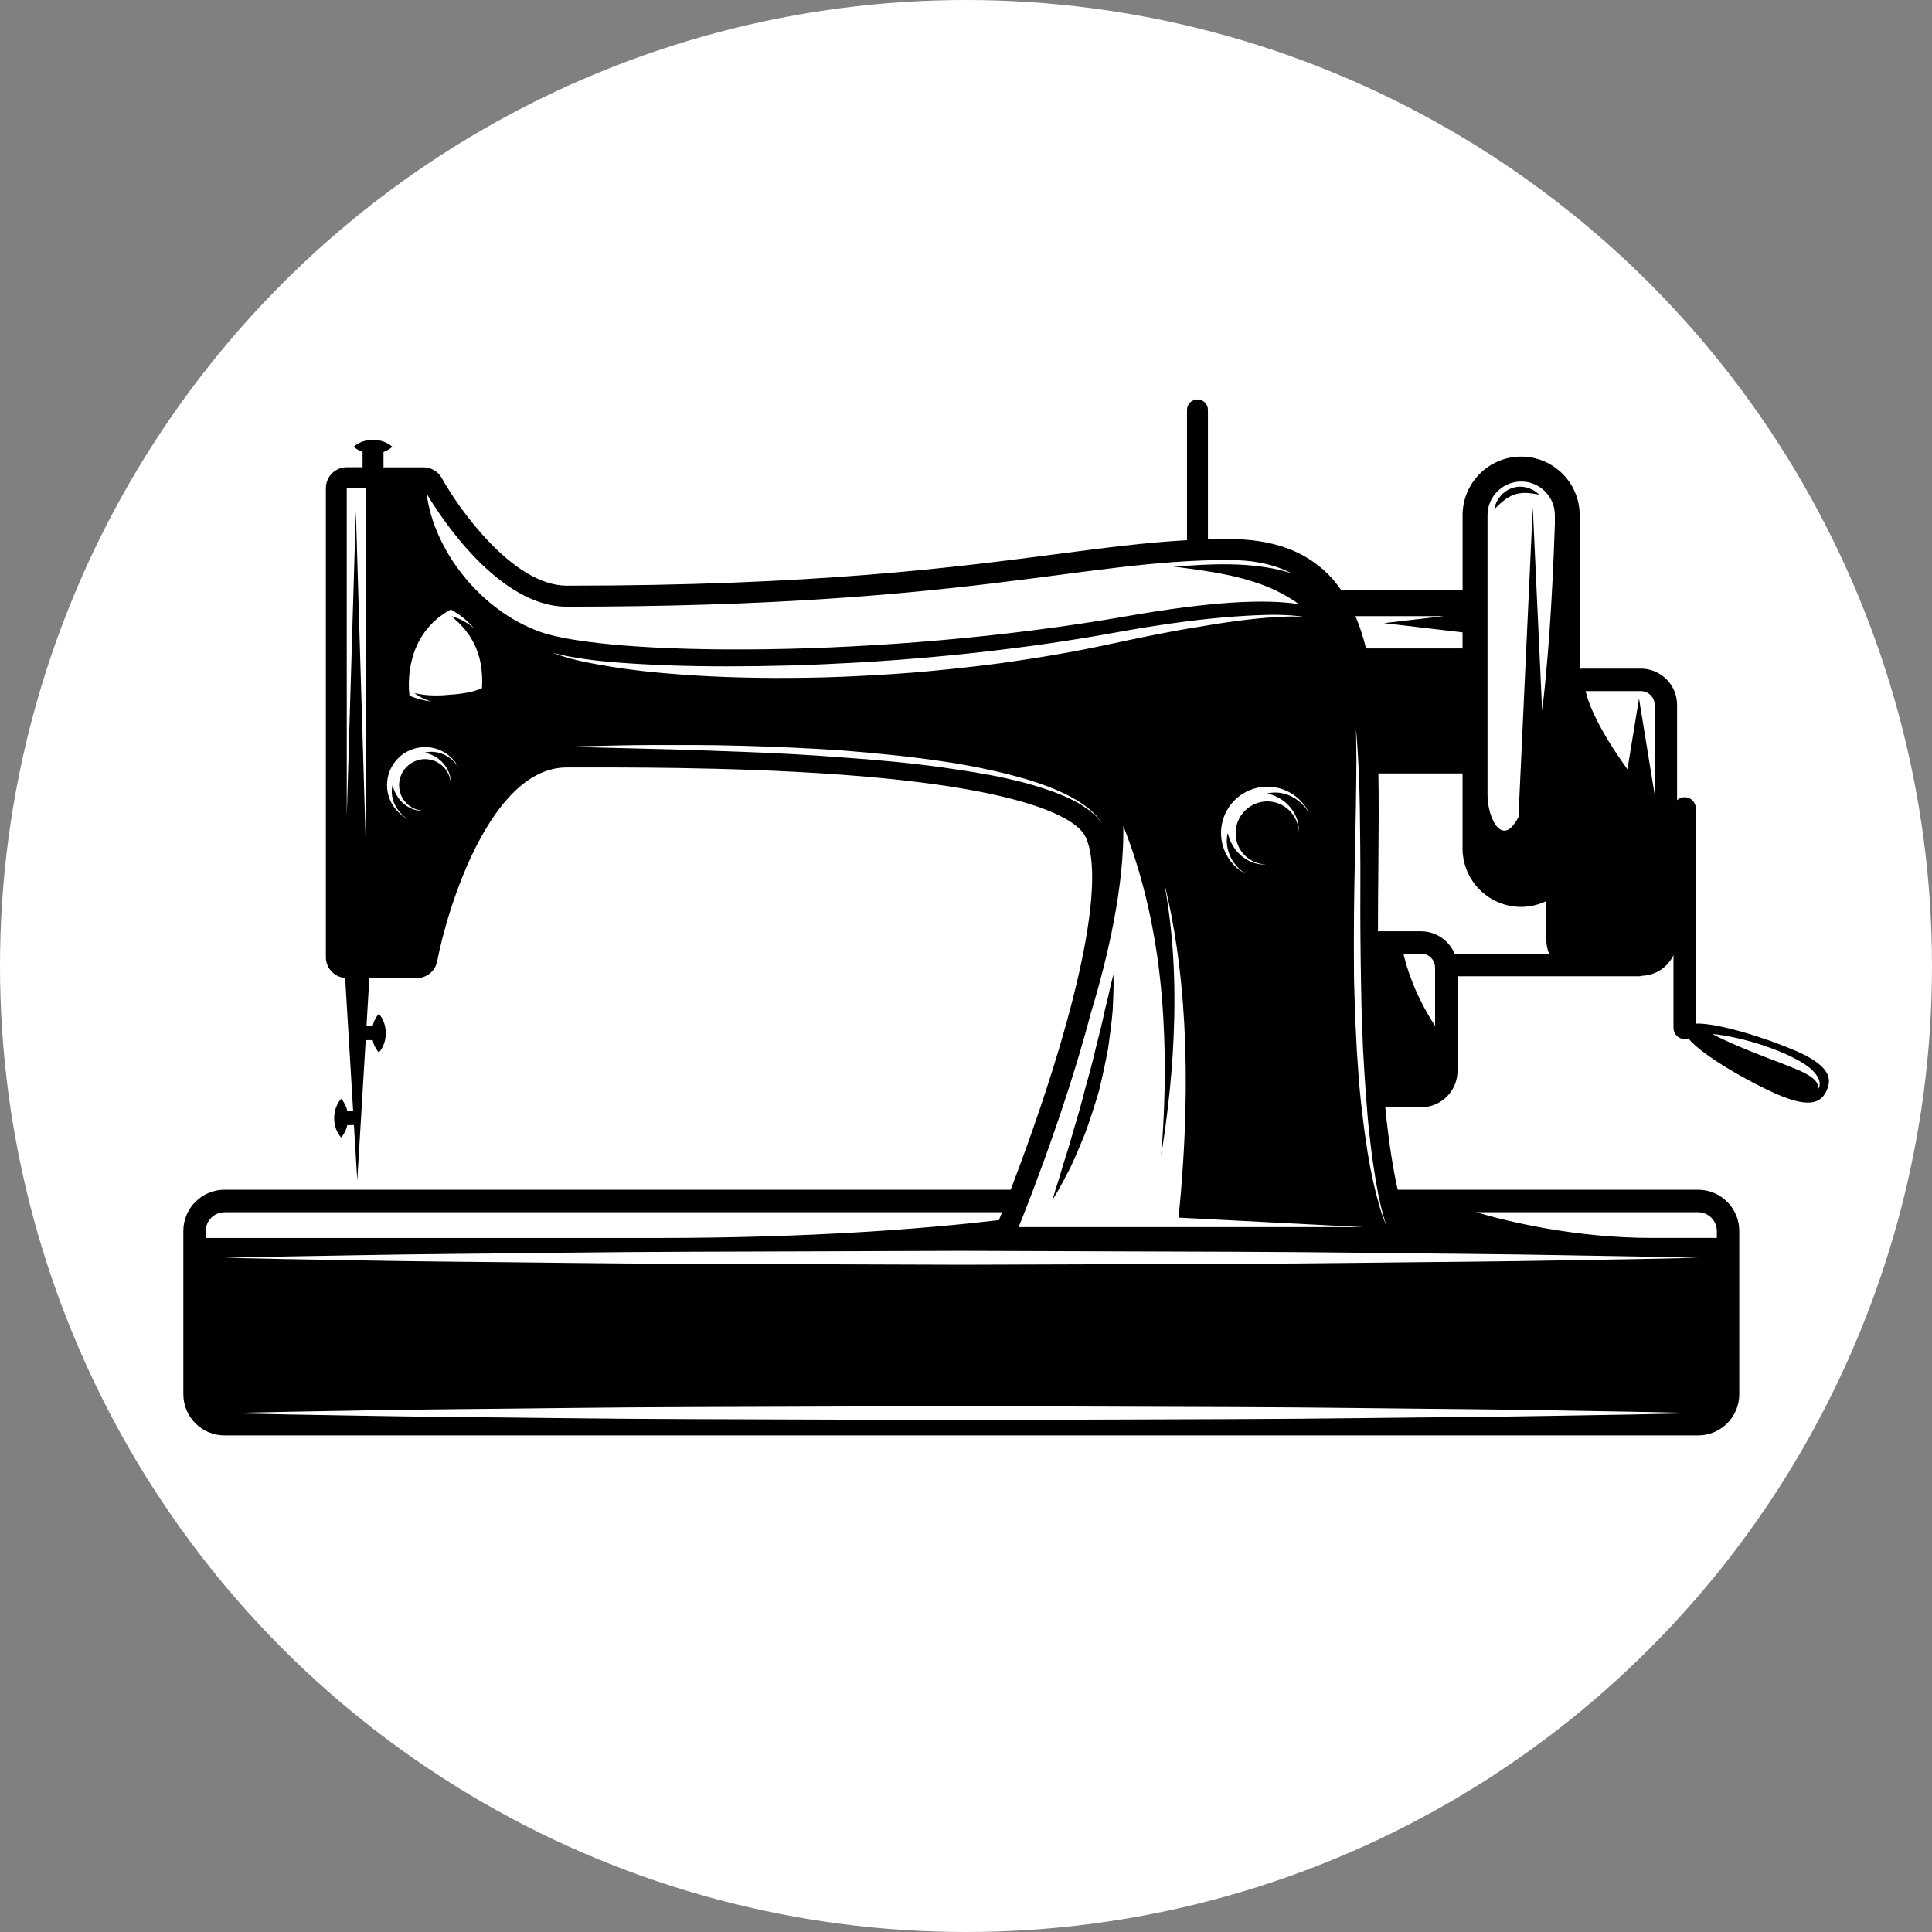 <?xml version="1.0" encoding="UTF-8"?> <svg xmlns="http://www.w3.org/2000/svg" id="Capa_2" data-name="Capa 2" viewBox="0 0 444.88 444.88"><rect x="0" y="0" width="444.88" height="444.88" fill="#808080" stroke="none"/><defs><style> .cls-1, .cls-2 { stroke-width: 0px; } .cls-2 { fill: #fff; } </style></defs><g id="Capa_1-2" data-name="Capa 1"><g><circle class="cls-2" cx="222.44" cy="222.44" r="222.44"></circle><g><path class="cls-1" d="m413.45,241.96c-6.28-2.75-17.77-6.46-22.95-6.26v-49.55c0-1.42-1.15-2.58-2.58-2.58-.67,0-1.28.26-1.74.68v-21.93c0-4.61-3.75-8.36-8.36-8.36h-13.38c-.23,0-.46.05-.69.07v-35.41c0-7.43-6.05-13.48-13.48-13.48s-13.48,6.05-13.48,13.48v17.26h-27.54c-.13,0-.26.01-.4.02-.89-1.27-1.84-2.48-2.92-3.57-5.48-5.53-13-8.21-23-8.21-1.61,0-3.2.02-4.78.07v-29.8c0-1.33-1.08-2.41-2.41-2.41s-2.41,1.08-2.41,2.41v30c-9.51.52-18.9,1.75-30.05,3.2-23.5,3.07-55.68,7.27-112.75,7.27-12.42,0-24.99-17.87-28.79-24.76-.85-1.54-2.46-2.49-4.22-2.49h-9.21v-3.53c.23-.08.45-.17.65-.28.83-.38,1.39-.92,1.39-.92,0,0-.56-.54-1.39-.92-.83-.43-1.95-.68-3.06-.69-1.11,0-2.22.25-3.06.68-.83.38-1.39.92-1.39.92,0,0,.56.54,1.39.92.2.1.42.2.65.28v3.52h-3.63c-2.66,0-4.82,2.16-4.82,4.82v108.01c0,2.53,1.96,4.58,4.44,4.78l1.84,30.66h-1.33c-.12-.53-.29-1.03-.51-1.45-.38-.83-.92-1.39-.92-1.39,0,0-.54.56-.92,1.39-.43.83-.68,1.95-.69,3.06,0,1.11.25,2.22.68,3.06.38.83.92,1.39.92,1.39,0,0,.54-.56.92-1.39.22-.42.39-.92.51-1.45h1.52l.77,12.74,1.94-32.31h1.6c.12.53.29,1.03.51,1.45.38.83.92,1.39.92,1.39,0,0,.54-.56.92-1.39.43-.83.68-1.95.68-3.06,0-1.11-.26-2.22-.69-3.06-.38-.83-.92-1.39-.92-1.39,0,0-.54.56-.92,1.39-.22.42-.39.92-.51,1.45h-1.41l.66-11.06h10.9c2.31,0,4.3-1.64,4.73-3.92,2.37-12.4,12.34-44.59,29.82-44.59h2.94s3.93,0,3.93,0c10.98,0,40.15,0,65.47,2.43,37.15,3.57,45.1,10.26,46.8,12.97,1.82,2.91,4.89,13.53-5.79,49.4-3.87,13-8.35,25.21-11.12,32.44H51.7c-5.22,0-9.48,4.25-9.48,9.48v37.61c0,5.22,4.25,9.48,9.48,9.48h339.32c5.22,0,9.48-4.25,9.48-9.48v-37.61c0-5.22-4.25-9.48-9.48-9.48h-69.17c-.91-4-1.99-10.12-2.87-19h8.28c4.61,0,8.36-3.75,8.36-8.36v-21.8h41.8c.24,0,.47-.04.7-.11,3.19-.11,5.92-2.01,7.23-4.74v16.74c0,1.42,1.15,2.58,2.58,2.58.3,0,.58-.06.85-.15,3.21,3.95,13.95,10.01,20.31,12.8,7.9,3.46,10.36,1.86,11.56-.88,1.2-2.74.72-5.64-7.19-9.1Zm-82.99-19.16v13.44c-4.61-7.07-6.53-13.29-7.29-16.64h4.08c1.77,0,3.2,1.43,3.2,3.2Zm64.88,60.66v1.6h-14.85c-17.93,0-33.35-3.8-40.58-5.92h51.1c2.39,0,4.32,1.93,4.32,4.32Zm-343.64-4.32h179.05c-.4.99-.63,1.55-.64,1.59-.03.07-.03.15-.06.22-16.75,1.97-43.18,4.12-78.84,4.12H47.38v-1.6c0-2.39,1.93-4.32,4.32-4.32ZM350.28,110.88c4.28,0,7.76,3.47,7.76,7.76v2c-.63,18.63-1.67,32.63-2.93,43.05l-2.16-46.86-3.29,71.3c-3.7,7.3-7.13.3-7.13-5.12v-64.37c0-4.28,3.47-7.76,7.76-7.76Zm-35.42,145.45c.26,3.08.59,5.98.92,8.66.37,2.67.72,5.12,1.08,7.28.38,2.16.77,4.03,1.13,5.56.39,1.52.7,2.72.97,3.52.25.81.44,1.22.44,1.22,0,0-.81-1.62-1.71-4.66-.45-1.52-.93-3.38-1.42-5.52-.23-1.08-.47-2.22-.72-3.43-.21-1.22-.44-2.5-.67-3.83-.41-2.68-.83-5.58-1.18-8.67-.37-3.08-.71-6.34-.93-9.72-.12-1.69-.23-3.41-.35-5.14-.09-1.74-.17-3.5-.26-5.27-.2-3.55-.24-7.16-.37-10.76-.06-7.22-.04-14.43.07-21.19.13-6.75.25-13.06.36-18.46.07-5.4.15-9.9.1-13.05-.04-3.15-.07-4.95-.07-4.95,0,0,.71,7.19.87,18.01.07,5.41.16,11.72.13,18.47-.04,6.76.02,13.96.14,21.15.09,3.6.1,7.2.27,10.73.07,1.77.14,3.52.2,5.26.1,1.73.2,3.44.3,5.13.22,3.36.43,6.62.71,9.69Zm-31.2,70.45c-19.88.07-41.09.14-62.3.21-21.21-.07-42.42-.14-62.3-.21-19.88-.05-38.44-.36-54.34-.49-15.91-.14-29.16-.46-38.44-.59-9.28-.2-14.58-.31-14.58-.31,0,0,5.3-.11,14.58-.31,9.28-.13,22.53-.45,38.44-.59,15.91-.13,34.46-.44,54.34-.49,19.88-.07,41.09-.14,62.3-.21,21.21.07,42.42.15,62.3.21,19.88.06,38.44.36,54.34.49,15.91.15,29.16.46,38.44.59,9.28.2,14.58.31,14.58.31,0,0-5.3.11-14.58.31-9.28.13-22.53.44-38.44.59-15.91.13-34.46.43-54.34.49Zm92.78-36.84c-9.28.13-22.53.44-38.44.59-15.91.13-34.46.43-54.34.49-19.88.07-41.09.14-62.3.21-21.21-.07-42.42-.14-62.3-.21-19.88-.05-38.44-.36-54.34-.49-15.91-.14-29.16-.46-38.44-.59-9.28-.2-14.58-.31-14.58-.31,0,0,5.3-.11,14.58-.31,9.28-.13,22.53-.45,38.44-.59,15.91-.13,34.46-.44,54.34-.49,19.88-.07,41.09-.14,62.3-.21,21.21.07,42.42.15,62.3.21,19.88.06,38.44.36,54.34.49,15.91.15,29.16.46,38.44.59,9.28.2,14.58.31,14.58.31,0,0-5.3.11-14.58.31Zm-149.04-111.56c-3.33-.65-6.87-1.15-10.53-1.69-7.33-1.02-15.2-1.74-23.09-2.29-7.88-.62-15.78-1.02-23.19-1.29-7.41-.27-14.33-.54-20.27-.66-11.87-.3-19.79-.5-19.79-.5,0,0,1.98-.06,5.44-.16,3.46-.07,8.41-.22,14.36-.24,5.94,0,12.88-.04,20.3.17,7.43.21,15.35.54,23.26,1.08,7.91.62,15.81,1.42,23.17,2.51,3.68.55,7.23,1.17,10.56,1.92,3.34.7,6.47,1.54,9.33,2.38,2.85.9,5.43,1.83,7.62,2.89.55.26,1.08.51,1.59.76.5.26.97.55,1.43.81.93.5,1.72,1.06,2.41,1.59.73.48,1.29,1.03,1.76,1.51.24.24.47.45.67.65.19.21.33.44.47.62.55.75.84,1.15.84,1.15,0,0-.31-.38-.9-1.1-.15-.17-.3-.39-.5-.59-.22-.19-.45-.39-.7-.61-.5-.44-1.07-.95-1.82-1.4-.71-.49-1.5-1.01-2.44-1.45-.46-.23-.93-.5-1.44-.74-.52-.22-1.05-.44-1.6-.68-2.2-.94-4.8-1.73-7.63-2.57-2.86-.75-5.97-1.5-9.31-2.1Zm-122.41-35.55c.33.29.67.55.94.89l.87.93c.3.3.5.68.77.99.26.33.52.64.71,1.01l.63,1.05.53,1.09c.2.35.29.75.44,1.12.14.37.28.75.38,1.14.11.39.24.76.3,1.16.18.78.27,1.58.37,2.38.07.8.12,1.61.11,2.41,0,.4-.02.8-.04,1.2,0,.09-.01.18-.02.27-.9.38-1.86.7-2.88.92-.66.14-1.34.25-2.02.34-.67.1-1.39.18-2.03.21h-.13c-.3.04-.67.07-1.01.09-.35.03-.7.06-1.05.08-.7.04-1.41.02-2.12.02-1.43-.03-2.83-.18-4.29-.53,1.11.89,2.47,1.5,3.85,1.94-1.6-.22-3.4-.62-5.01-1.36-.28-2.3-1.16-14.03,9.51-19.83,2.31,1.25,4.05,2.77,5.4,4.4-.14-.12-.26-.25-.4-.36-.36-.29-.71-.6-1.11-.83l-1.19-.69c-.79-.45-1.69-.7-2.52-1l.98.91Zm-7.13,29.2c3.38,0,6.31,1.92,7.76,4.73-.59-.94-1.33-1.71-2.09-2.24-.75-.56-1.53-.91-2.25-1.11-.7-.23-1.34-.27-1.85-.3-.53,0-.91.04-1.17.1-.26.05-.4.08-.4.08,0,0,.14.04.39.12.26.05.62.21,1.05.36.86.37,2,1.06,2.93,2.18.92,1.12,1.61,2.67,1.59,4.34,0,.1,0,.22,0,.33-.08-3.23-2.71-5.82-5.95-5.82s-5.97,2.67-5.97,5.97,2.51,5.77,5.66,5.94c-.07,0-.13.02-.21.02-.78,0-1.6-.14-2.34-.43-.73-.3-1.4-.69-1.96-1.15-1.12-.93-1.81-2.07-2.18-2.93-.16-.44-.31-.79-.36-1.05-.08-.25-.12-.39-.12-.39,0,0-.03.14-.08.4-.05.26-.1.66-.1,1.17.02,1.01.29,2.57,1.4,4.1.53.76,1.28,1.49,2.2,2.07-2.78-1.46-4.69-4.38-4.69-7.74,0-4.83,3.91-8.74,8.74-8.74Zm162.69-24.77c-4.58.97-9.42,2.04-14.49,2.96-5.05.92-10.3,1.73-15.64,2.49-5.35.71-10.79,1.3-16.24,1.82-5.45.53-10.92.85-16.31,1.13-5.38.28-10.69.42-15.82.44-10.27.08-19.86-.29-28.04-1-8.19-.65-14.97-1.76-19.66-2.74-2.35-.49-4.16-1.04-5.38-1.44-1.22-.41-1.85-.67-1.85-.67,0,0,.66.2,1.9.5,1.24.29,3.09.63,5.44.98,4.71.7,11.51,1.18,19.66,1.49,8.16.29,17.68.29,27.88.02,5.1-.14,10.36-.4,15.71-.69,5.35-.3,10.77-.72,16.19-1.19,5.42-.48,10.83-1.03,16.14-1.69,5.31-.64,10.54-1.33,15.57-2.13,5.02-.77,9.9-1.62,14.52-2.47,4.64-.81,9.04-1.46,13.11-1.99,8.15-1.03,14.99-1.46,19.78-1.51,2.4,0,4.28.11,5.56.25,1.27.14,1.94.26,1.94.26,0,0-.68-.07-1.96-.11-1.27-.04-3.15.02-5.52.17-2.38.16-5.25.45-8.54.89-3.29.43-6.98,1.04-11.01,1.73-4.02.69-8.36,1.54-12.94,2.51Zm40.73,39.71s-.02-.03-.02-.04c-.7-1.16-1.62-2.06-2.55-2.73-.92-.68-1.87-1.11-2.74-1.35-.85-.28-1.64-.33-2.25-.36-.64,0-1.11.06-1.43.12-.32.06-.49.09-.49.09,0,0,.17.05.48.14.32.06.76.25,1.28.44.52.24,1.13.55,1.76.98.63.42,1.24,1.01,1.82,1.68.56.68,1.05,1.5,1.41,2.39.35.9.52,1.9.53,2.91,0,.12,0,.27-.01.4-.1-3.93-3.3-7.1-7.26-7.1s-7.28,3.26-7.28,7.28,3.06,7.04,6.9,7.24c-.09,0-.16.02-.25.02-.95-.01-1.95-.18-2.85-.53-.89-.36-1.71-.84-2.39-1.41-.67-.57-1.26-1.19-1.68-1.82-.44-.62-.74-1.23-.98-1.75-.19-.53-.38-.97-.44-1.28-.09-.31-.14-.48-.14-.48,0,0-.03.17-.09.49-.07.32-.12.8-.12,1.43.03.62.08,1.4.36,2.26.24.87.68,1.82,1.35,2.74.65.92,1.56,1.81,2.68,2.52-3.4-1.78-5.71-5.34-5.71-9.44,0-5.89,4.77-10.66,10.66-10.66,4.14,0,7.71,2.36,9.48,5.8Zm25.97,27.48h-9.95c0-5.04.04-9.92.09-14.63.07-7.78.13-15.03.01-21.73h19.38v17.26c0,7.43,6.05,13.48,13.48,13.48,2.08,0,4.05-.49,5.81-1.34v8.91c0,1.16.24,2.27.67,3.28h-21.77c-1.24-3.06-4.24-5.23-7.74-5.23Zm53.77-52.11v20.63l-3.61-22.12-2.66,16.29c-6.85-9.5-8.99-15.21-9.64-18h12.71c1.77,0,3.2,1.43,3.2,3.2Zm-44.24-16.73v3.7h-22.22c-.66-2.67-1.47-5.15-2.44-7.43h20.32l-13.76,1.61,18.1,2.12Zm-60.11-15.54c-3.89.19-6.46.39-6.46.39,0,0,2.57.3,6.39.86,3.81.57,8.89,1.46,13.56,3.15,3.42,1.2,6.54,2.91,8.94,4.65-7.87-1.23-20.18-.63-39.56,2.76-56.87,9.94-119.73,9.19-135.25,3.58-13.85-5-24.43-18.89-26.04-31.75,3.21,5.36,16.58,25.99,32.27,25.99,92.13,0,118.61-10.75,152.39-10.75,5.91,0,10.63,1.05,14.43,3.04-2-.62-4.11-1.12-6.22-1.42-5.33-.81-10.58-.68-14.46-.51Zm-192.41,65.48l-2.32-77.85-2.09,70.25v-75.51h4.41v83.1Zm166.94,37.7c3.92-12.87,7.73-29.43,7.46-43.06.97,2.45,1.91,5.07,2.79,7.82,1.77,5.54,3.25,11.61,4.32,17.77,2.18,12.33,2.59,25,2.41,34.48-.09,4.74-.3,8.7-.48,11.46-.19,2.77-.31,4.35-.31,4.35,0,0,.24-1.57.65-4.31.4-2.75.92-6.68,1.39-11.43.93-9.48,1.55-22.27.32-35.08-.37-3.93-.92-7.85-1.59-11.66,4.39,17.8,6.66,42.72,3.22,76.79l42.39,2.18h-79.22s10.21-24.79,16.65-49.31Zm167.41,17.6s.19-.48-.07-1.16c-.24-.69-.99-1.43-2.06-2.09-.54-.33-1.12-.61-1.85-.97-.69-.29-1.42-.59-2.17-.91-.76-.32-1.58-.6-2.39-.94-.82-.31-1.65-.63-2.49-.95-1.66-.66-3.34-1.29-4.9-1.93-1.56-.63-3.02-1.25-4.26-1.81-2.48-1.1-4.1-1.99-4.1-1.99,0,0,1.85.13,4.52.69,1.34.27,2.89.64,4.52,1.11,1.64.46,3.36,1.05,5.07,1.68,1.7.66,3.39,1.37,4.92,2.19.78.39,1.48.81,2.2,1.27.62.42,1.29.91,1.8,1.44,1.06.99,1.69,2.21,1.67,3.11-.01.91-.44,1.25-.42,1.25Z"></path><path class="cls-1" d="m242.4,276.2s.44-.73,1.22-1.99c.73-1.29,1.74-3.16,2.89-5.43,1.08-2.3,2.24-5.04,3.44-8,1.07-3,2.13-6.23,3.09-9.5.81-3.31,1.52-6.63,2.11-9.76.45-3.16.83-6.11,1.05-8.64.15-2.55.21-4.67.23-6.15-.03-1.49-.05-2.34-.05-2.34,0,0-.21.82-.57,2.27-.31,1.45-.77,3.5-1.4,5.95-.51,2.47-1.2,5.32-1.99,8.35-.71,3.05-1.55,6.29-2.48,9.49-.81,3.24-1.71,6.45-2.63,9.45-.84,3.02-1.68,5.84-2.48,8.22-.69,2.43-1.33,4.44-1.79,5.84-.41,1.43-.65,2.24-.65,2.24Z"></path><path class="cls-1" d="m345.48,115.93c.42-.38.91-.77,1.45-1.15.56-.33,1.14-.71,1.79-.88.62-.26,1.29-.32,1.94-.39.33,0,.65,0,.95,0,.31,0,.6.07.88.09.56.03,1.02.17,1.37.21.34.05.55.07.55.07,0,0-.14-.14-.42-.36-.28-.21-.66-.57-1.24-.8-.28-.12-.58-.3-.93-.38-.35-.08-.72-.2-1.12-.24-.4,0-.82-.08-1.25,0-.42.08-.86.12-1.27.28-.42.14-.8.34-1.17.56-.38.2-.68.5-.98.75-.57.55-1.01,1.14-1.29,1.69-.59,1.08-.65,1.92-.65,1.92,0,0,.55-.6,1.37-1.36Z"></path></g></g></g></svg> 